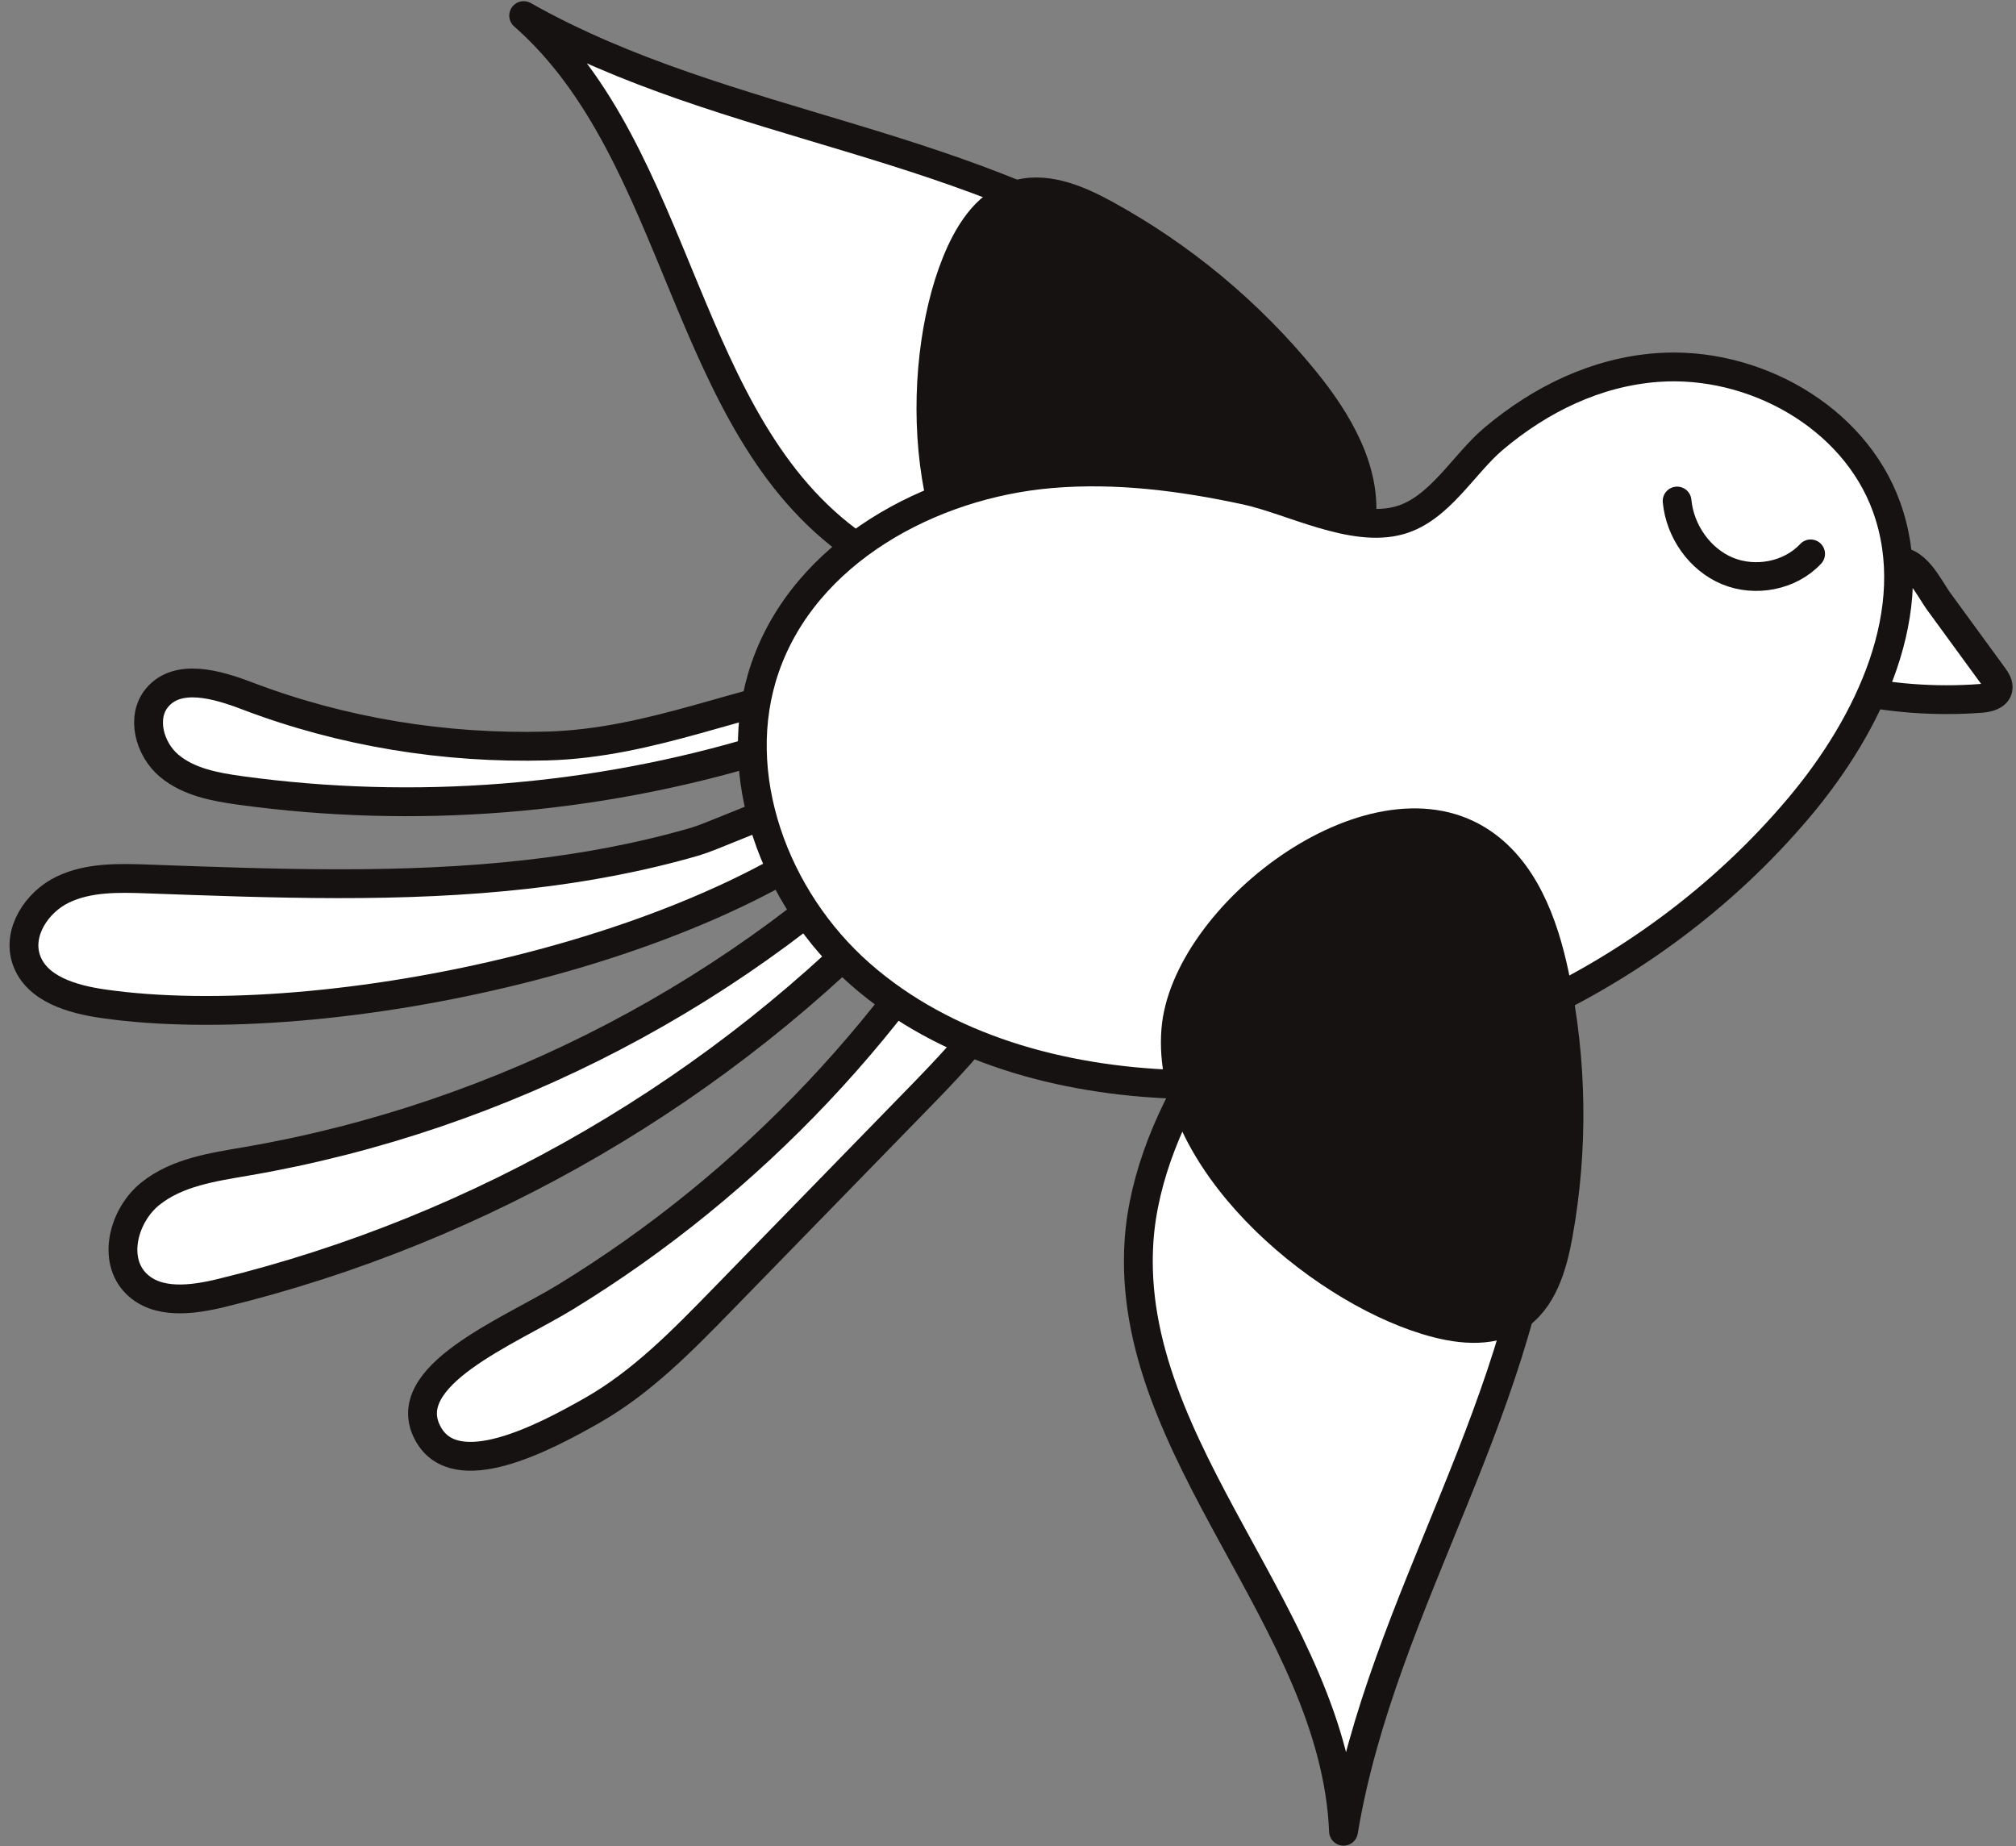 <?xml version="1.0" encoding="UTF-8"?><svg xmlns="http://www.w3.org/2000/svg" xmlns:xlink="http://www.w3.org/1999/xlink" height="1597.4" preserveAspectRatio="xMidYMid meet" version="1.0" viewBox="112.1 315.5 1744.5 1597.4" width="1744.5" zoomAndPan="magnify"><rect x="112.1" y="315.5" width="1744.5" height="1597.4" fill="#808080" stroke="none"/><g><g id="change1_1"><path d="M 325.613 917.48 C 299.75 907.609 265.988 897.898 248.137 919.059 C 233.863 935.988 241.434 963.66 258.34 977.941 C 275.25 992.238 298.258 996.449 320.195 999.461 C 470.816 1020.148 625.879 1007.891 771.383 963.801 C 795.363 956.539 855.234 942.07 841.848 907.141 C 755.297 919.551 677.102 958.5 585.531 960.98 C 497.184 963.391 408.246 949.031 325.613 917.48" fill="#fff"/></g><path d="M 3256.133 12045.195 C 2997.5 12143.906 2659.883 12241.016 2481.367 12029.414 C 2338.633 11860.117 2414.336 11583.398 2583.398 11440.586 C 2752.5 11297.617 2982.578 11255.508 3201.953 11225.391 C 4708.164 11018.516 6258.789 11141.094 7713.828 11581.992 C 7953.633 11654.609 8552.344 11799.297 8418.477 12148.594 C 7552.969 12024.492 6771.016 11635 5855.312 11610.195 C 4971.836 11586.094 4082.461 11729.688 3256.133 12045.195 Z M 3256.133 12045.195" fill="none" stroke="#161211" stroke-linecap="round" stroke-linejoin="round" stroke-miterlimit="10" stroke-width="249.45" transform="matrix(.1 0 0 -.1 0 2122)"/><g id="change1_2"><path d="M 568.617 1072 C 459.512 1084.371 349.293 1079.98 239.566 1076.02 C 214.699 1075.129 188.688 1074.48 166.277 1085.301 C 143.863 1096.109 126.773 1122.328 134.883 1145.859 C 143.637 1171.27 174.574 1180.121 201.172 1183.961 C 391.941 1211.602 745.434 1139.289 887.902 995.43 C 862.539 976.609 740.496 1035.859 713.738 1043.648 C 666.355 1057.422 617.617 1066.441 568.617 1072" fill="#fff"/></g><path d="M 5686.172 10500 C 4595.117 10376.289 3492.93 10420.195 2395.664 10459.805 C 2146.992 10468.711 1886.875 10475.195 1662.773 10366.992 C 1438.633 10258.906 1267.734 9996.719 1348.828 9761.406 C 1436.367 9507.305 1745.742 9418.789 2011.719 9380.391 C 3919.414 9103.984 7454.336 9827.109 8879.023 11265.703 C 8625.391 11453.906 7404.961 10861.406 7137.383 10783.516 C 6663.555 10645.781 6176.172 10555.586 5686.172 10500 Z M 5686.172 10500" fill="none" stroke="#161211" stroke-linecap="round" stroke-linejoin="round" stroke-miterlimit="10" stroke-width="249.45" transform="matrix(.1 0 0 -.1 0 2122)"/><g id="change1_3"><path d="M 9134.453 11089.219 C 7557.578 9487.891 5470.273 8396.992 3255.273 8016.719 C 2963.32 7966.602 2653.867 7921.992 2422.656 7736.797 C 2191.445 7551.602 2089.297 7169.219 2298.555 6959.609 C 2481.797 6776.016 2784.609 6816.094 3036.641 6877.383 C 5290.117 7425.898 7376.719 8641.992 8964.531 10332.5 C 9189.297 10571.797 9398.945 10976.289 9148.008 11187.891 C 8902.852 11394.688 8546.914 11138.906 8334.219 10898.906" fill="#fff" stroke="#161211" stroke-linecap="round" stroke-linejoin="round" stroke-miterlimit="10" stroke-width="249.45" transform="matrix(.1 0 0 -.1 0 2122)"/></g><g id="change1_4"><path d="M 9843.086 10898.008 C 8955.664 9238.711 7618.555 7822.695 6012.773 6841.602 C 5521.719 6541.602 4545.898 6158.008 4827.031 5656.094 C 5067.617 5226.484 5817.891 5617.891 6245.781 5861.602 C 6673.633 6105.195 7023.359 6462.617 7366.953 6815.195 C 7933.359 7396.484 8499.766 7977.812 9066.133 8559.102 C 9541.953 9047.383 10041.719 9582.188 10143.906 10256.289 C 10162.5 10378.789 10164.414 10513.398 10094.414 10615.508 C 9975.391 10789.102 9698.438 10778.906 9531.836 10650.391 C 9365.234 10521.797 9281.562 10315.703 9205.195 10119.609" fill="#fff" stroke="#161211" stroke-linecap="round" stroke-linejoin="round" stroke-miterlimit="10" stroke-width="249.45" transform="matrix(.1 0 0 -.1 0 2122)"/></g><g id="change1_5"><path d="M 1839.43 899.027 C 1841.816 902.301 1844.328 906.113 1843.469 910.074 C 1842.18 915.945 1834.777 917.723 1828.77 918.176 C 1789.02 921.195 1748.82 918.152 1709.977 909.18 C 1703.684 907.719 1725.34 805.32 1752.68 799.855 C 1772.016 795.984 1783.035 821.77 1792.395 834.59 C 1808.062 856.066 1823.746 877.555 1839.43 899.027" fill="#fff"/></g><path d="M 16256.703 10808.515 C 16277.797 10779.585 16299.995 10745.89 16292.4 10710.884 C 16281.007 10658.996 16215.586 10643.288 16162.49 10639.283 C 15811.183 10612.597 15455.906 10639.49 15112.609 10718.789 C 15056.992 10731.701 15248.388 11636.689 15490.015 11684.986 C 15660.904 11719.199 15758.294 11491.312 15841.011 11378.007 C 15979.483 11188.2 16118.093 10998.288 16256.703 10808.515 Z M 16256.703 10808.515" fill="none" stroke="#161211" stroke-linecap="round" stroke-linejoin="round" stroke-miterlimit="10" stroke-width="220.461" transform="matrix(.113 0 0 -.113 0 2122)"/><g id="change1_6"><path d="M 1125.621 557.551 C 1043.766 497.926 945.93 464.957 849.004 435.617 C 752.082 406.297 653.246 379.312 565.105 329.473 C 702.266 449.867 702.152 683.281 851.586 788.062 C 941.02 850.77 1092.426 860.523 1194.074 822.562 C 1341.238 767.621 1203.094 613.945 1125.621 557.551" fill="#fff"/></g><path d="M 10235.618 14226.016 C 9491.281 14768.205 8601.628 15067.999 7720.253 15334.796 C 6838.912 15601.414 5940.167 15846.791 5138.677 16300 C 6385.917 15205.216 6384.886 13082.71 7743.732 12129.902 C 8556.979 11559.688 9933.762 11470.993 10858.083 11816.183 C 12196.291 12315.782 10940.1 13713.203 10235.618 14226.016 Z M 10235.618 14226.016" fill="none" stroke="#161211" stroke-linecap="round" stroke-linejoin="round" stroke-miterlimit="10" stroke-width="226.833" transform="matrix(.11 0 0 -.11 0 2122)"/><g id="change2_1"><path d="M 1293.855 764.25 C 1299.57 718.57 1273.574 675.098 1244.477 639.449 C 1196.711 580.934 1137.496 531.797 1071.199 495.633 C 1046.988 482.41 1018.613 470.68 992.523 479.656 C 967.438 488.309 952.254 513.605 942.352 538.23 C 905.234 630.461 909.223 800.922 1001.289 864.371 C 1082.66 920.457 1280.148 874.129 1293.855 764.25" fill="#161211"/></g><path d="M 12771.503 13402.199 C 12827.914 13853.098 12571.309 14282.212 12284.09 14634.094 C 11812.601 15211.695 11228.097 15696.718 10573.688 16053.69 C 10334.705 16184.209 10054.618 16299.999 9797.088 16211.392 C 9549.468 16125.986 9399.592 15876.284 9301.847 15633.213 C 8935.468 14722.816 8974.836 13040.215 9883.613 12413.915 C 10686.818 11860.297 12636.203 12317.597 12771.503 13402.199 Z M 12771.503 13402.199" fill="none" stroke="#161211" stroke-linecap="round" stroke-linejoin="round" stroke-miterlimit="10" stroke-width="246.229" transform="matrix(.101 0 0 -.101 0 2122)"/><g id="change1_7"><path d="M 1547.285 632.43 C 1630.219 626.285 1717.559 674.84 1745.809 753.035 C 1777.988 842.133 1731.16 940.895 1670.141 1013.332 C 1538.801 1169.301 1333.742 1260.301 1129.961 1253.07 C 1031.699 1249.582 930.855 1222.5 857.023 1157.57 C 783.188 1092.641 742.582 984.895 774.816 892.016 C 809.379 792.402 917.309 733.273 1022.367 724.348 C 1079.148 719.516 1135.762 726.812 1191.219 738.781 C 1230.617 747.301 1283.609 776.184 1324.262 764.676 C 1358.785 754.914 1379.477 716.102 1405.625 694.07 C 1445.875 660.133 1494.207 636.355 1547.285 632.43" fill="#fff"/></g><path d="M 14184.996 13655.885 C 14945.303 13712.216 15746.006 13267.083 16004.993 12550.214 C 16300.005 11733.397 15870.701 10827.982 15311.294 10163.899 C 14107.214 8734.03 12227.305 7899.772 10359.106 7966.058 C 9458.275 7998.038 8533.773 8246.317 7856.906 8841.571 C 7180.003 9436.824 6807.745 10424.605 7103.259 11276.088 C 7420.117 12189.309 8409.58 12731.383 9372.722 12813.212 C 9893.274 12857.51 10412.286 12790.615 10920.697 12680.89 C 11281.889 12602.785 11767.704 12337.997 12140.391 12443.497 C 12456.89 12532.989 12646.582 12888.809 12886.303 13090.785 C 13255.301 13401.912 13698.393 13619.895 14184.996 13655.885 Z M 14184.996 13655.885" fill="none" stroke="#161211" stroke-linecap="round" stroke-linejoin="round" stroke-miterlimit="10" stroke-width="228.687" transform="matrix(.109 0 0 -.109 0 2122)"/><g id="change1_8"><path d="M 1449.23 1320.578 C 1444.211 1421.719 1408.441 1518.57 1370.379 1612.41 C 1332.328 1706.25 1291.25 1800.109 1274.68 1900 C 1267.141 1717.66 1085.43 1571.148 1097.73 1389.051 C 1105.109 1280.07 1192.609 1156.141 1285.98 1100.871 C 1421.16 1020.852 1453.98 1224.871 1449.23 1320.578" fill="#fff"/></g><path d="M 14492.305 8014.219 C 14442.109 7002.812 14084.414 6034.297 13703.789 5095.898 C 13323.281 4157.5 12912.5 3218.906 12746.797 2220 C 12671.406 4043.398 10854.297 5508.516 10977.305 7329.492 C 11051.094 8419.297 11926.094 9658.594 12859.805 10211.289 C 14211.602 11011.484 14539.805 8971.289 14492.305 8014.219 Z M 14492.305 8014.219" fill="none" stroke="#161211" stroke-linecap="round" stroke-linejoin="round" stroke-miterlimit="10" stroke-width="249.45" transform="matrix(.1 0 0 -.1 0 2122)"/><g id="change2_2"><path d="M 1391.199 1042.379 C 1430.32 1066.621 1447.84 1114.141 1457.301 1159.18 C 1472.828 1233.102 1473.891 1310.031 1460.391 1384.352 C 1455.461 1411.48 1446.781 1440.949 1423.41 1455.602 C 1400.93 1469.699 1371.699 1465.621 1346.328 1457.859 C 1251.238 1428.82 1121.102 1318.66 1129.539 1207.172 C 1137 1108.621 1297.07 984.031 1391.199 1042.379" fill="#161211"/></g><path d="M 13911.992 10796.211 C 14303.203 10553.789 14478.398 10078.594 14573.008 9628.203 C 14728.281 8888.984 14738.906 8119.688 14603.906 7376.484 C 14554.609 7105.195 14467.812 6810.508 14234.102 6663.984 C 14009.297 6523.008 13716.992 6563.789 13463.281 6641.406 C 12512.383 6931.797 11211.016 8033.398 11295.391 9148.281 C 11370 10133.789 12970.703 11379.688 13911.992 10796.211 Z M 13911.992 10796.211" fill="none" stroke="#161211" stroke-linecap="round" stroke-linejoin="round" stroke-miterlimit="10" stroke-width="249.45" transform="matrix(.1 0 0 -.1 0 2122)"/><g id="change1_9"><path d="M 16299.998 12886.204 C 16127.507 12700.716 15834.293 12645.511 15600.288 12742.809 C 15366.51 12840.295 15201.615 13078.003 15177.886 13330.295" fill="#fff" stroke="#161211" stroke-linecap="round" stroke-linejoin="round" stroke-miterlimit="10" stroke-width="241.293" transform="matrix(.103 0 0 -.103 0 2122)"/></g></g></svg>